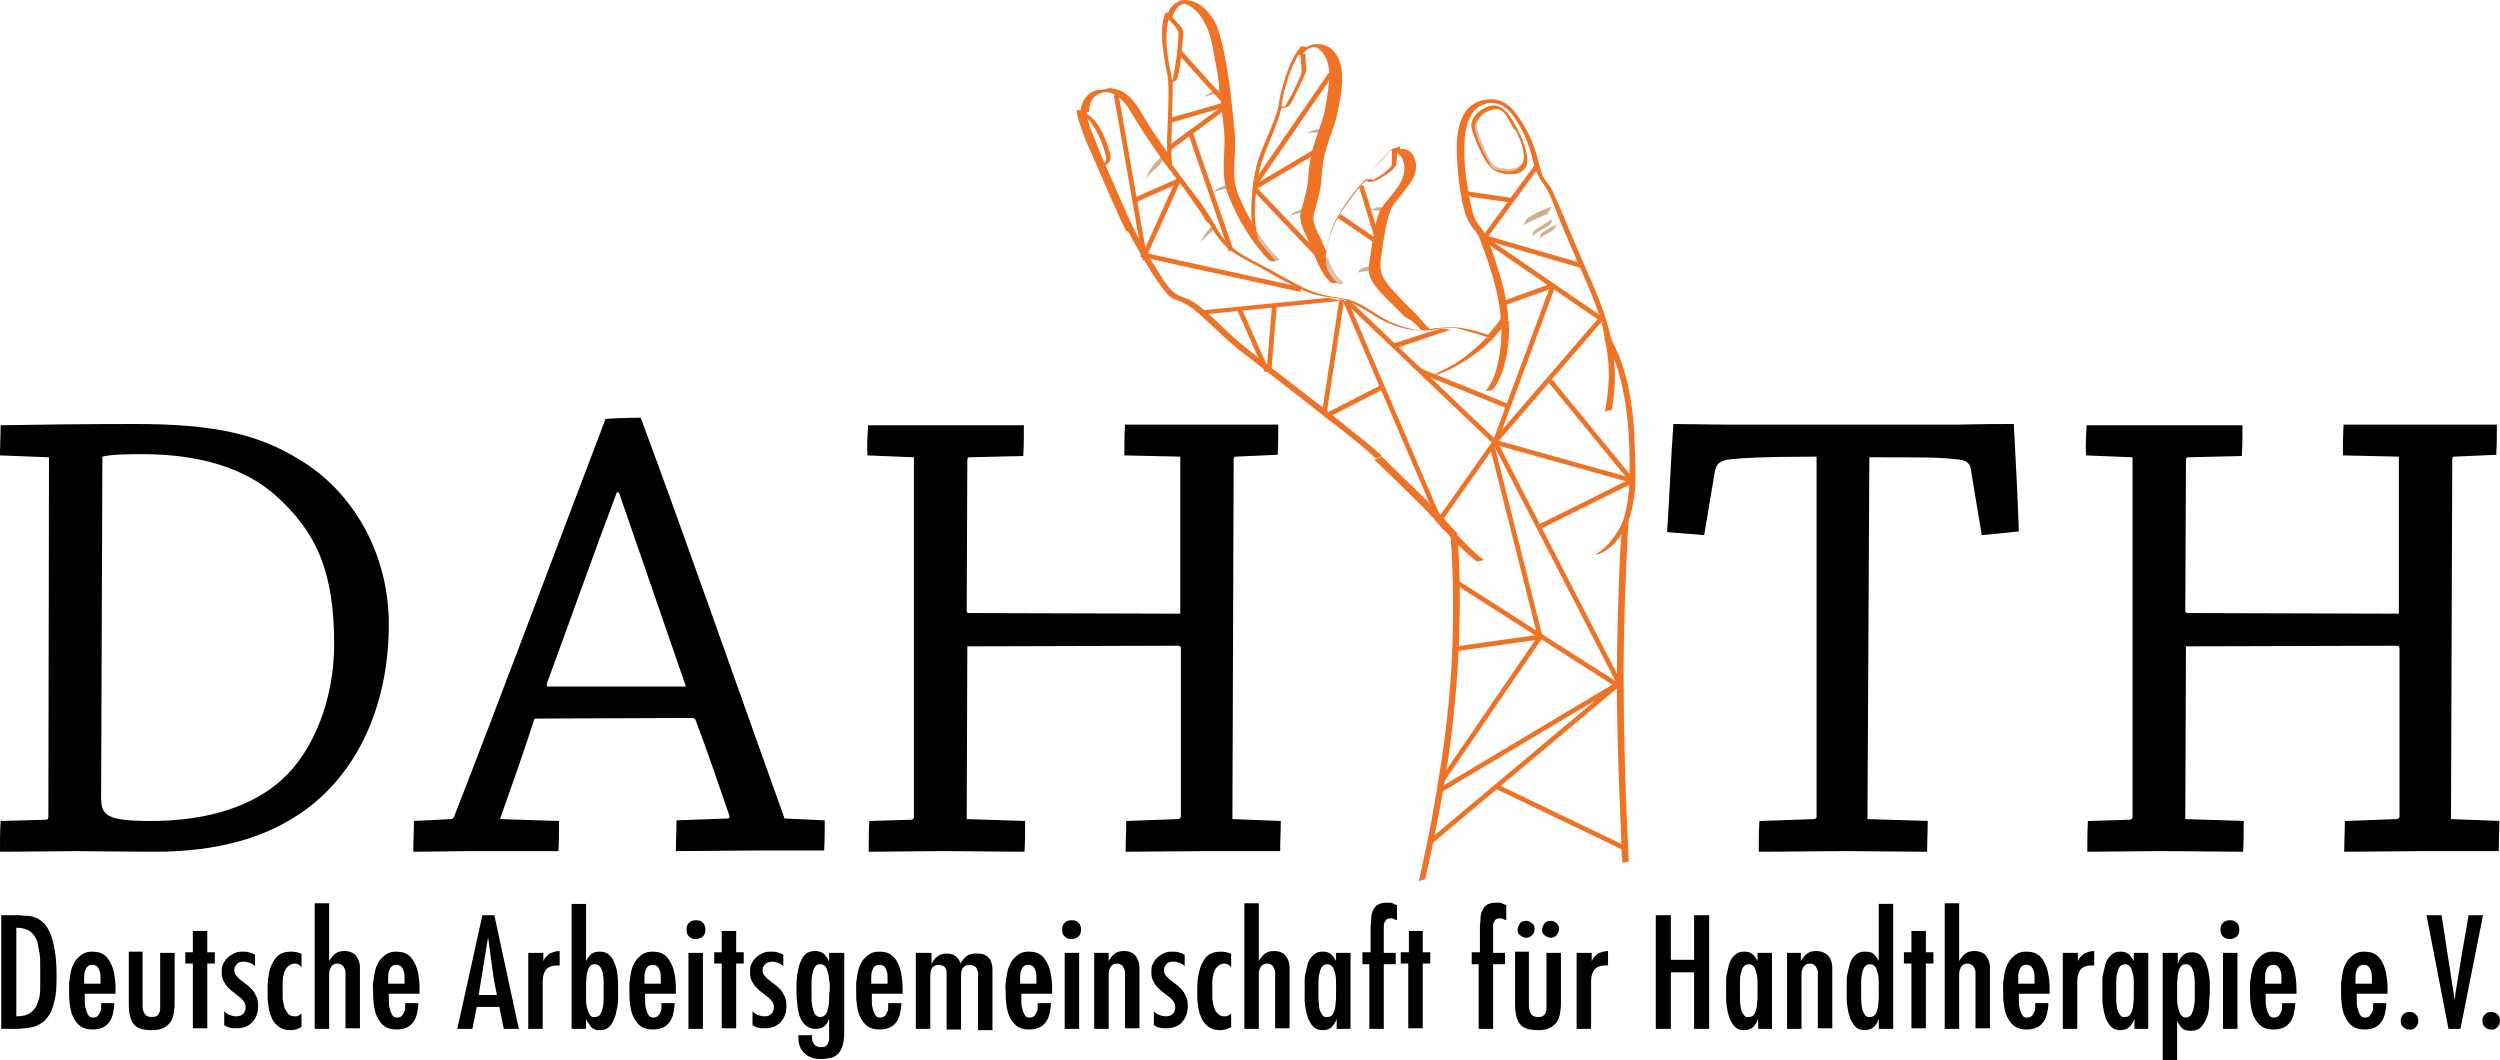 <?xml version="1.0" encoding="UTF-8"?>
<svg id="Ebene_1" data-name="Ebene 1" xmlns="http://www.w3.org/2000/svg" viewBox="0 0 398 168.8">
  <defs>
    <style>
      .cls-1, .cls-2, .cls-3 {
        fill: none;
      }

      .cls-2 {
        stroke-linecap: round;
        stroke-linejoin: round;
        stroke-width: .57px;
      }

      .cls-2, .cls-3 {
        stroke: #ee7326;
      }

      .cls-4 {
        fill: #d2c2af;
      }

      .cls-5 {
        fill: #ee7326;
      }

      .cls-3 {
        stroke-miterlimit: 10;
        stroke-width: .76px;
      }

      .cls-6 {
        fill: #cfb08e;
      }
    </style>
  </defs>
  <path d="M138.4,130.7c-.1,1.6-.1,3.3-.1,4.9,3.4,0,7.8-.1,11.7-.1,4.4,0,9.3.1,13.1.1.1-1.6.1-3.4.1-4.9l-9.3-.3.1-27.5,33.5-.1c.3,0,.5.1.5.4v26.8c0,.2-.2.4-.5.4l-8.2.3c0,1.6-.1,3.3-.1,4.9,3.8,0,8.5-.1,12.6-.1h12c0-1.6.1-3.3.1-4.8l-7.7-.3.2-57.3c0-.2.1-.4.3-.4l6.7-.3c.1-1.6.1-3.3.1-4.8h-24.4c-.1,1.6-.1,3.3-.1,4.9l8.9.2v25l-33.5-.1c-.4,0-.5-.1-.5-.3l.1-24.1c0-.2.1-.4.3-.4l8.6-.2c.1-1.7.1-3.3.1-4.9h-24.8c-.1,1.6-.2,3.2-.1,4.8l7.4.3v57.3c0,.2-.2.4-.4.4l-6.7.2ZM98.5,78.3c3.3,9.6,7.4,21.4,10.7,31h-21.9c-.3,0-.3-.2-.2-.6,3.4-9.2,7.5-20.8,11.1-30.3h.3v-.1ZM65.9,130.7c0,1.6-.1,3.2-.1,4.9,2.8,0,6.2-.1,9.2-.1h13.9c.1-1.6.1-3.3.1-4.8l-9.4-.3c1.7-4.8,3.9-11,5.5-16l25-.1c.4,0,.6.1.7.5,1.7,4.5,3.7,10.3,5.3,15,.1.3,0,.5-.2.5l-8.2.3c0,1.6-.1,3.2-.1,4.9,4.2,0,9-.1,13.8-.1h9.8c.1-1.6.1-3.3.1-4.8l-6.4-.3c-6.8-18.9-15.9-45-22.9-63.8-2.2,0-4.5.1-5.6.2-7.1,18.6-16.8,44.6-24.1,63.3-.1.3-.3.4-.5.4l-5.9.3ZM16.3,72.7c1-.3,3.4-.4,6.3-.4,9.6,0,16.5,2.4,21.2,6.5,6.6,5.9,9.4,12.2,9.4,23.8,0,8.7-3.3,17-8.3,21.5-4.5,4.1-11.5,6.6-20.9,6.6-7.1,0-7.9-.9-7.9-3.8l.2-54.2ZM0,135.6c4,0,8.6-.1,12.2-.1,2.5,0,8.3.1,12.4.1,10.2,0,18.1-2.3,24.2-6.8,8.6-6.4,13.1-17.2,13.1-29.4,0-11.5-5.9-21.4-14.5-26.4-6.3-3.8-13.1-5.5-25.8-5.5-8,0-15.9.1-21.5.2C.1,69.2,0,70.9,0,72.5l7.8.3-.1,57.2c0,.3-.1.5-.4.5l-7.2.2c-.1,1.6-.1,3.3-.1,4.9"/>
  <path d="M332.4,130.7c-.1,1.6-.1,3.3-.1,4.9,3.4,0,7.8-.1,11.7-.1,4.4,0,9.3.1,13.1.1.1-1.6.1-3.4.1-4.9l-9.3-.3.1-27.5,33.5-.1c.3,0,.5.1.5.4v26.8c0,.2-.2.4-.5.4l-8.2.3c0,1.6-.1,3.3-.1,4.9,3.8,0,8.5-.1,12.6-.1h12c0-1.6.1-3.3.1-4.8l-7.7-.3.2-57.3c0-.2.1-.4.3-.4l6.7-.3c.1-1.6.1-3.3.1-4.8h-24.4c-.1,1.6-.1,3.3-.1,4.9l8.9.2v25l-33.5-.1c-.4,0-.5-.1-.5-.3l.1-24.1c0-.2.1-.4.3-.4l8.6-.2c.1-1.7.1-3.3.1-4.9h-24.8c-.1,1.6-.2,3.2-.1,4.8l7.4.3v57.3c0,.2-.2.4-.4.4l-6.7.2ZM280.1,130.7c-.1,1.6-.1,3.2-.1,4.9,4.4,0,9.2-.1,13.6-.1s9.4.1,13.2.1c0-1.6.1-3.4.1-4.9l-9.6-.3.3-57.6c9,0,10.9,0,13.7.3,1.9.1,2.4.7,2.5,1.9l1.7,10.2c2-.2,4.1-.4,5.9-.6-.2-5.7-.5-11.5-.8-17.1-2.3,0-4.8,0-9.1.1h-35.5c-4.2,0-7.6-.1-9.6-.1-.4,5.6-.6,11.5-1,17.2,1.9.2,4,.3,5.9.5l1.7-10.1c.2-1.1.6-1.8,2.6-2,2.4-.2,4.6-.4,13.6-.4v57.3c0,.2-.1.4-.4.4l-8.7.3Z"/>
  <path d="M397.6,163.5c.3-.3.4-.6.4-1s-.1-.7-.4-1-.6-.4-1-.4-.7.1-1,.4c-.3.3-.4.6-.4,1s.1.8.4,1c.3.3.6.4,1,.4.4.1.7-.1,1-.4M386.3,145.7l3.5,18.1h1.9l3.6-18.1h-2.3l-1.1,6.4-1,6.1-.1,1.1h0l-2.1-13.6h-2.4ZM384.6,163.5c.3-.3.4-.6.4-1s-.1-.7-.4-1-.6-.4-1-.4-.7.1-1,.4c-.3.3-.4.6-.4,1s.1.8.4,1c.3.3.6.4,1,.4.4.1.7-.1,1-.4M380.1,158.2v-.4c0-.6,0-1.3-.1-2s-.2-1.4-.5-2.1-.6-1.2-1.1-1.6c-.5-.4-1.1-.6-2-.6-.6,0-1,.1-1.4.3s-.7.5-1,.8-.5.7-.7,1.1c-.2.4-.3.9-.4,1.4s-.1.9-.2,1.4v1.3c0,.6,0,1.3.1,2s.2,1.4.5,2,.6,1.1,1.1,1.5,1.2.6,2,.6c.6,0,1.2-.1,1.6-.3.5-.2.8-.5,1.1-.9.3-.4.5-.9.6-1.4s.2-1,.2-1.6h-2.1v.8c0,.3-.1.5-.2.7s-.3.4-.4.6c-.2.1-.4.2-.7.2-.4,0-.7-.2-.8-.5-.2-.3-.3-.7-.4-1.1-.1-.4-.1-.8-.1-1.2v-1h4.9ZM375,156.6v-.9c0-.3,0-.7.1-1s.2-.6.4-.8c.2-.2.5-.3.8-.3s.6.1.8.3c.2.2.3.5.4.8s.1.7.1,1v.9h-2.6ZM365.6,158.2v-.4c0-.6,0-1.3-.1-2s-.2-1.4-.5-2.1-.6-1.2-1.1-1.6c-.5-.4-1.1-.6-2-.6-.6,0-1,.1-1.4.3s-.7.5-1,.8-.5.7-.7,1.1c-.2.4-.3.9-.4,1.4s-.1.9-.2,1.4v1.3c0,.6,0,1.3.1,2s.2,1.4.5,2,.6,1.1,1.1,1.5,1.2.6,2,.6c.6,0,1.2-.1,1.6-.3.5-.2.8-.5,1.1-.9.3-.4.5-.9.6-1.4s.2-1,.2-1.6h-2.1v.8c0,.3-.1.5-.2.7s-.2.4-.4.6c-.2.1-.4.2-.7.2-.4,0-.7-.2-.8-.5-.2-.3-.3-.7-.4-1.1-.1-.4-.1-.8-.1-1.2v-1h4.9ZM360.6,156.6v-.9c0-.4,0-.7.1-1s.2-.6.4-.8c.2-.2.5-.3.8-.3s.6.1.8.3c.2.2.3.5.4.8s.1.7.1,1v.9h-2.6ZM356.1,149.1c.3-.3.4-.7.4-1.1s-.1-.8-.4-1.1-.6-.4-1.1-.4c-.4,0-.8.1-1.1.4-.3.3-.4.6-.4,1.1s.1.8.4,1.1.7.4,1.1.4c.5,0,.8-.2,1.1-.4M356.2,151.7h-2.3v12.1h2.3v-12.1ZM346.6,151.7h-2.3v17.1h2.3v-6.3h0c.2.5.5.9.8,1.2s.8.4,1.4.4c.7,0,1.3-.2,1.7-.7s.7-1,.9-1.6c.2-.6.3-1.3.3-2s.1-1.3.1-1.8v-1.2c0-.5,0-.9-.1-1.4s-.1-.9-.3-1.4c-.1-.5-.3-.9-.5-1.2-.2-.4-.5-.7-.8-.9s-.7-.3-1.2-.3c-.6,0-1.1.2-1.4.5s-.6.7-.8,1.3h0v-1.7h-.1ZM347.1,161.4c-.2-.4-.3-.8-.4-1.2-.1-.5-.1-.9-.1-1.4v-2.2c0-.5.1-1,.1-1.4.1-.5.2-.9.4-1.2.2-.4.5-.5.9-.5s.7.2.9.5c.2.4.4.8.4,1.2.1.5.1.9.1,1.4v2.6c0,.5-.1.9-.2,1.4-.1.4-.2.7-.4,1-.2.2-.5.4-.8.4-.4,0-.7-.2-.9-.6M339.7,163.8h2.3v-12.1h-2.3v1.3h0c-.2-.4-.5-.8-.8-1.1-.4-.3-.8-.4-1.3-.4s-.9.1-1.2.3c-.3.2-.6.5-.8.8-.2.3-.4.7-.5,1.2-.1.4-.2.9-.3,1.3-.1.4-.1.9-.1,1.3v2.4c0,.4,0,.9.1,1.4s.1.9.3,1.4c.1.5.3.9.5,1.2.2.4.5.7.8.9s.7.3,1.2.3c.6,0,1.1-.2,1.4-.5s.6-.7.8-1.3h0v1.6h-.1ZM337.4,161.4c-.2-.3-.4-.8-.4-1.2-.1-.5-.1-.9-.1-1.4v-2.2c0-.5,0-.9.1-1.4s.2-.9.4-1.2c.2-.3.5-.5.9-.5s.7.2.9.5c.2.4.3.8.4,1.2.1.5.1.9.1,1.4v2.2c0,.5-.1.9-.1,1.4-.1.5-.2.9-.4,1.2-.2.4-.5.5-.9.5-.4.1-.7-.1-.9-.5M330.7,151.7h-2.3v12.1h2.3v-7.6c0-.8.2-1.4.5-1.8.3-.4.9-.7,1.8-.7h.4v-2.3c-.6,0-1.1.2-1.6.4-.4.3-.8.7-1,1.2h0v-1.3h-.1ZM326.3,158.2v-.4c0-.6,0-1.3-.1-2s-.2-1.4-.5-2.1-.6-1.2-1.1-1.6c-.5-.4-1.1-.6-2-.6-.6,0-1,.1-1.4.3s-.7.5-1,.8-.5.7-.7,1.1c-.2.4-.3.9-.4,1.4s-.1.9-.2,1.4v1.3c0,.6,0,1.3.1,2s.2,1.4.5,2,.6,1.1,1.1,1.5,1.2.6,2,.6c.6,0,1.2-.1,1.6-.3.5-.2.8-.5,1.1-.9.3-.4.5-.9.6-1.4s.2-1,.2-1.6h-2.1v.8c0,.3-.1.5-.2.7s-.2.4-.4.6c-.2.1-.4.2-.7.2-.4,0-.7-.2-.8-.5-.2-.3-.3-.7-.4-1.1-.1-.4-.1-.8-.1-1.2v-1h4.9ZM321.3,156.6v-.9c0-.4,0-.7.1-1s.2-.6.4-.8c.2-.2.5-.3.8-.3s.6.1.8.3c.2.2.3.5.4.8s.1.7.1,1v.9h-2.6ZM309.6,143.9v19.9h2.3v-8.5c0-.3,0-.6.1-.9.1-.3.2-.5.4-.7.2-.2.5-.3.8-.3s.5.1.7.2c.2.1.3.3.4.5s.2.4.2.6v9h2.3v-9.7c0-.5-.1-.9-.3-1.3-.2-.4-.4-.7-.7-.9-.3-.2-.8-.4-1.4-.4s-1.1.1-1.5.4c-.4.3-.7.7-1,1.2h0v-9.2h-2.3v.1ZM304.3,148.2v3.4h-1.2v1.8h1.2v10.3h2.3v-10.3h1.2v-1.8h-1.2v-3.4h-2.3ZM296.8,161.4c-.2-.3-.4-.8-.4-1.2-.1-.5-.1-.9-.1-1.4v-2.2c0-.5,0-.9.1-1.4s.2-.9.4-1.2c.2-.3.5-.5.9-.5s.7.2.9.5c.2.4.3.8.4,1.2.1.5.1.9.1,1.4v2.2c0,.5-.1.9-.1,1.4-.1.5-.2.9-.4,1.2-.2.4-.5.5-.9.5-.4.1-.7-.1-.9-.5M299.1,163.8h2.3v-19.9h-2.3v9.1h0c-.2-.5-.5-.8-.8-1.1s-.8-.4-1.4-.4c-.5,0-.9.1-1.2.3-.3.2-.6.5-.8.8-.2.3-.4.7-.5,1.2s-.2.9-.3,1.3c-.1.4-.1.9-.1,1.3v2.4c0,.4,0,.9.1,1.4s.1.9.3,1.4c.1.5.3.9.5,1.2.2.4.5.7.8.9s.7.3,1.2.3c.6,0,1.1-.2,1.4-.5s.6-.7.8-1.3h0v1.6ZM286.8,151.7h-2.3v12.1h2.3v-8.5c0-.3,0-.6.1-.9.1-.3.2-.5.4-.7.2-.2.5-.3.8-.3s.5.1.7.2c.2.1.3.3.4.5s.2.4.2.6v9h2.3v-9.7c0-.5-.1-.9-.3-1.3s-.4-.7-.8-.9c-.3-.2-.8-.4-1.4-.4s-1.1.1-1.5.4-.7.7-1,1.2h0v-1.3h.1ZM279.8,163.8h2.3v-12.1h-2.3v1.3h0c-.2-.4-.5-.8-.8-1.1-.4-.3-.8-.4-1.3-.4s-.9.1-1.2.3c-.3.2-.6.5-.8.8-.2.3-.4.7-.5,1.2s-.2.9-.3,1.3c-.1.4-.1.9-.1,1.3v2.4c0,.4,0,.9.1,1.4s.1.9.3,1.4c.1.5.3.9.5,1.2.2.4.5.7.8.9s.7.3,1.2.3c.6,0,1.1-.2,1.4-.5s.6-.7.8-1.3h0v1.6h-.1ZM277.5,161.4c-.2-.3-.4-.8-.4-1.2-.1-.5-.1-.9-.1-1.4v-2.2c0-.5,0-.9.1-1.4s.2-.9.4-1.2c.2-.3.5-.5.9-.5s.7.2.9.5c.2.4.3.8.4,1.2.1.5.1.9.1,1.4v2.2c0,.5-.1.9-.1,1.4-.1.5-.2.9-.4,1.2-.2.4-.5.5-.9.5-.4.1-.7-.1-.9-.5M263.6,145.7v18.1h2.4v-9h3.7v9h2.4v-18.1h-2.4v7.1h-3.7v-7.1h-2.4ZM253.3,151.7h-2.3v12.1h2.3v-7.6c0-.8.2-1.4.5-1.8.3-.4.9-.7,1.8-.7h.4v-2.3c-.6,0-1.1.2-1.6.4-.4.3-.8.7-1,1.2h0v-1.3h-.1ZM247.8,148.9c.2-.3.4-.6.4-1s-.1-.7-.4-.9c-.3-.3-.6-.4-.9-.4-.4,0-.8.1-1,.4s-.4.6-.4,1,.1.7.4.9c.3.2.6.4,1,.4.3,0,.7-.2.9-.4M243.9,148.9c.3-.3.4-.6.4-1s-.1-.7-.4-.9c-.3-.3-.6-.4-.9-.4-.4,0-.8.1-1,.4s-.4.6-.4,1,.1.7.4.9c.3.2.6.4,1,.4s.6-.2.9-.4M241.2,151.7v7.7c0,.7,0,1.3.1,1.9.1.6.3,1.1.5,1.5.3.4.6.7,1.1.9s1.2.3,2,.3c.7,0,1.3-.1,1.7-.3.5-.2.8-.5,1.1-.8.3-.4.5-.8.6-1.3s.2-1.1.2-1.7v-8.2h-2.3v8.6c0,.3,0,.6-.1.8-.1.3-.2.5-.4.6-.2.2-.5.2-.9.2s-.7-.1-.9-.3-.3-.4-.4-.7c-.1-.3-.1-.6-.1-.9v-8.5h-2.2v.2ZM234.3,151.7v1.8h1.1v10.3h2.3v-10.3h1.9v-1.8h-1.9v-4.2c0-.2,0-.4.1-.6.1-.2.2-.4.3-.5s.4-.2.7-.2c.2,0,.3,0,.5.1.1.1.3.1.5.2v-2.4c-.3-.1-.5-.2-.7-.3s-.5-.1-.8-.1c-.6,0-1.2.1-1.5.3-.4.2-.6.5-.8.9s-.3.8-.3,1.3-.1,1-.1,1.5v3.9h-1.3v.1ZM224.3,148.2v3.4h-1.3v1.8h1.2v10.3h2.3v-10.3h1.2v-1.8h-1.2v-3.4h-2.2ZM216.9,151.7v1.8h1.1v10.3h2.3v-10.3h1.9v-1.8h-1.9v-4.2c0-.2,0-.4.1-.6.1-.2.2-.4.3-.5s.4-.2.7-.2c.2,0,.3,0,.5.1.1.1.3.1.5.2v-2.4c-.3-.1-.5-.2-.7-.3s-.5-.1-.8-.1c-.6,0-1.2.1-1.5.3-.4.2-.6.5-.8.9s-.3.8-.3,1.3-.1,1-.1,1.5v3.9h-1.3v.1ZM212.7,163.8h2.3v-12.1h-2.3v1.3h0c-.2-.4-.5-.8-.8-1.1-.4-.3-.8-.4-1.3-.4s-.9.1-1.2.3-.6.5-.8.8-.4.7-.5,1.2-.2.9-.3,1.3c-.1.4-.1.9-.1,1.3v2.4c0,.4,0,.9.1,1.4s.1.9.3,1.4c.1.5.3.9.5,1.2.2.4.5.7.8.9s.7.3,1.2.3c.6,0,1.1-.2,1.4-.5.3-.3.6-.7.8-1.3h0v1.6h-.1ZM210.4,161.4c-.2-.3-.4-.8-.4-1.2s-.1-.9-.1-1.4v-2.2c0-.5,0-.9.1-1.4s.2-.9.4-1.2.5-.5.9-.5.7.2.9.5c.2.4.3.8.4,1.2.1.5.1.9.1,1.4v2.2c0,.5-.1.9-.1,1.4-.1.5-.2.9-.4,1.2-.2.4-.5.5-.9.5-.4.1-.7-.1-.9-.5M198.1,143.9v19.9h2.3v-8.5c0-.3,0-.6.1-.9.1-.3.2-.5.4-.7s.5-.3.8-.3.5.1.7.2c.2.1.3.3.4.5.1.2.2.4.2.6v9h2.3v-9.7c0-.5-.1-.9-.3-1.3s-.4-.7-.7-.9-.8-.4-1.4-.4-1.1.1-1.5.4c-.4.3-.7.7-1,1.2h0v-9.2h-2.3v.1ZM196.1,151.9c-.6-.3-1.2-.4-1.8-.4-.8,0-1.5.2-2,.6-.5.4-.8,1-1.1,1.6-.2.6-.4,1.3-.5,2.1-.1.7-.1,1.4-.1,2.1,0,.6,0,1.3.1,2s.2,1.4.5,2c.2.6.6,1.1,1.1,1.5s1.1.6,1.9.6c.7,0,1.3-.2,1.8-.5v-2.1c-.2.1-.4.2-.5.3-.2.1-.4.1-.6.1-.5,0-.9-.2-1.1-.5-.3-.3-.5-.7-.6-1.2s-.2-.9-.2-1.4v-2.4c0-.5.1-.9.2-1.3.1-.4.3-.8.6-1.1s.7-.5,1.1-.5c.5,0,.8.2,1.1.6h0v-2.1h.1ZM188.6,152c-.3-.2-.6-.3-1-.4-.3-.1-.7-.1-1.1-.1-.5,0-.9.1-1.3.3s-.7.4-1,.7-.5.6-.7,1-.2.9-.2,1.3c0,.6.1,1,.3,1.4s.4.7.7,1,.6.6.9.8c.3.2.6.5.9.7.3.2.5.5.7.7.2.3.3.6.3.9,0,.5-.1.8-.4,1.1-.3.3-.6.4-1.1.4-.4,0-.7-.1-1-.2-.3-.1-.6-.3-.9-.6v2.2c.3.2.7.4.9.4.3.1.6.1,1,.1,1.1,0,2-.3,2.6-1s.9-1.5.9-2.6c0-.6-.1-1.1-.3-1.5s-.4-.8-.7-1.1-.6-.6-.9-.8c-.3-.2-.6-.5-.9-.7-.3-.2-.5-.5-.7-.7s-.3-.5-.3-.9.2-.7.5-1,.7-.3,1.1-.3c.3,0,.6.1.9.2.3.1.6.3.8.5v-1.8ZM176.5,151.7h-2.3v12.1h2.3v-8.5c0-.3,0-.6.1-.9.1-.3.2-.5.4-.7s.5-.3.8-.3.5.1.7.2c.2.1.3.3.4.5.1.2.2.4.2.6v9h2.3v-9.7c0-.5-.1-.9-.3-1.3-.2-.4-.4-.7-.7-.9s-.8-.4-1.4-.4-1.1.1-1.5.4c-.4.3-.7.7-1,1.2h0v-1.3ZM171.7,149.1c.3-.3.4-.7.4-1.1s-.1-.8-.4-1.1c-.3-.3-.6-.4-1.1-.4-.4,0-.8.1-1.1.4-.3.3-.4.6-.4,1.1s.1.8.4,1.1c.3.3.7.4,1.1.4.5,0,.8-.2,1.1-.4M171.8,151.7h-2.3v12.1h2.3v-12.1ZM167.5,158.2v-.4c0-.6,0-1.3-.1-2s-.2-1.4-.5-2.1c-.3-.6-.6-1.2-1.1-1.6-.5-.4-1.1-.6-2-.6-.6,0-1,.1-1.4.3s-.7.5-1,.8-.5.7-.7,1.1c-.2.4-.3.9-.4,1.4-.1.5-.1.9-.2,1.4s0,.9,0,1.3c0,.6,0,1.3.1,2s.2,1.4.5,2,.6,1.1,1.1,1.5,1.2.6,2,.6c.6,0,1.2-.1,1.6-.3.5-.2.8-.5,1.1-.9s.5-.9.6-1.4.2-1,.2-1.6h-2.1v.8c0,.3-.1.5-.2.7s-.2.4-.4.6c-.2.1-.4.2-.7.2-.4,0-.7-.2-.8-.5-.2-.3-.3-.7-.4-1.1-.1-.4-.1-.8-.1-1.2v-1h4.9ZM162.4,156.6v-.9c0-.3,0-.7.1-1s.2-.6.4-.8.5-.3.8-.3.6.1.8.3.3.5.4.8c.1.3.1.7.1,1v.9h-2.6ZM148.1,151.7h-2.3v12.1h2.3v-8.5c0-.3.1-.6.1-.8.1-.3.2-.5.4-.6.2-.2.5-.3.8-.3s.6.1.8.2c.2.1.3.3.4.5.1.2.1.4.1.7v8.9h2.3v-8.6c0-.3,0-.6.1-.8.1-.3.2-.5.4-.6.2-.2.5-.3.9-.3.3,0,.5.1.7.2.2.1.3.2.4.4.1.2.1.4.2.6s0,.4,0,.7v8.5h2.3v-9.4c0-.4,0-.8-.1-1.1-.1-.4-.2-.7-.4-.9-.2-.3-.5-.5-.8-.6-.3-.2-.8-.2-1.3-.2-.6,0-1.1.1-1.5.4-.4.3-.7.7-1,1.2h0c-.1-.5-.4-.9-.8-1.2-.4-.3-.9-.4-1.4-.4-.6,0-1.1.2-1.5.5s-.7.7-.9,1.2h0v-1.8h-.2ZM143.7,158.2v-.4c0-.6,0-1.3-.1-2s-.2-1.4-.5-2.1-.6-1.2-1.1-1.6c-.5-.4-1.1-.6-2-.6-.6,0-1,.1-1.4.3s-.7.5-1,.8-.5.7-.7,1.1c-.2.4-.3.9-.4,1.4-.1.5-.1.9-.2,1.4v1.3c0,.6,0,1.3.1,2s.2,1.4.5,2,.6,1.1,1.1,1.5,1.2.6,2,.6c.6,0,1.2-.1,1.6-.3.5-.2.8-.5,1.1-.9s.5-.9.6-1.4.2-1,.2-1.6h-2.1v.8c0,.3-.1.5-.2.7s-.2.4-.4.6c-.2.1-.4.2-.7.2-.4,0-.7-.2-.8-.5-.2-.3-.3-.7-.4-1.1-.1-.4-.1-.8-.1-1.2v-1h4.9ZM138.7,156.6v-.9c0-.3,0-.7.1-1s.2-.6.4-.8.5-.3.8-.3.6.1.8.3.3.5.4.8c.1.3.1.7.1,1v.9h-2.6ZM134.3,151.7h-2.3v1.4h0c-.2-.5-.5-.9-.8-1.2s-.8-.5-1.4-.5c-.5,0-.9.1-1.3.3-.3.2-.6.5-.8.9-.2.4-.4.8-.5,1.2-.1.5-.2.9-.3,1.4,0,.5-.1.9-.1,1.4v1.1c0,.5,0,1.1.1,1.8,0,.7.2,1.4.3,2,.2.6.5,1.2.9,1.6.4.4,1,.7,1.7.7.6,0,1-.1,1.4-.4.4-.3.6-.7.8-1.2h0v2.9c0,.3,0,.6-.1.8-.1.3-.2.5-.4.6-.2.2-.5.2-.9.2-.3,0-.5-.1-.7-.2-.2-.1-.3-.3-.4-.4-.1-.2-.2-.4-.2-.6s-.1-.4,0-.7h-2.2v.3c0,1.1.3,2,1,2.6.6.6,1.5.9,2.6.9.6,0,1.1-.1,1.6-.2.5-.1.9-.4,1.2-.7.3-.4.6-.9.7-1.5.2-.7.2-1.5.2-2.6v-11.9h-.1ZM132,158.8c0,.5,0,.9-.1,1.4s-.2.9-.4,1.2-.5.5-.9.5-.7-.2-.9-.5c-.2-.4-.3-.8-.4-1.3-.1-.5-.1-1-.1-1.4v-2.1c0-.5,0-.9.1-1.4s.2-.9.4-1.2c.2-.4.5-.5.9-.5s.7.2.9.5c.2.4.3.8.4,1.2.1.5.1,1,.2,1.4v1.1c-.1.3-.1.7-.1,1.1M124.7,152c-.3-.2-.6-.3-1-.4-.3-.1-.7-.1-1.1-.1-.5,0-.9.1-1.3.3s-.7.4-1,.7-.5.6-.7,1-.2.9-.2,1.3c0,.6.1,1,.3,1.4.2.4.4.7.7,1,.3.3.6.6.9.8s.6.5.9.7.5.5.7.7c.2.3.3.6.3.9,0,.5-.1.8-.4,1.1s-.6.4-1.1.4c-.4,0-.7-.1-1-.2-.3-.1-.6-.3-.9-.6v2.2c.3.2.7.4.9.4.3.1.6.1,1,.1,1.1,0,2-.3,2.6-1s.9-1.5.9-2.6c0-.6-.1-1.1-.3-1.5-.2-.4-.4-.8-.7-1.1-.3-.3-.6-.6-.9-.8s-.6-.5-.9-.7-.5-.5-.7-.7-.3-.5-.3-.9.2-.7.5-1c.3-.2.7-.3,1.1-.3.3,0,.6.1.9.2.3.1.6.3.8.5,0,0,0-1.8,0-1.8ZM114.9,148.2v3.4h-1.2v1.8h1.2v10.3h2.3v-10.3h1.2v-1.8h-1.2v-3.4h-2.3ZM111.9,149.1c.3-.3.4-.7.4-1.1s-.1-.8-.4-1.1-.6-.4-1.1-.4c-.4,0-.8.1-1.1.4-.3.3-.4.6-.4,1.1s.1.8.4,1.1.7.4,1.1.4.8-.2,1.1-.4M111.9,151.7h-2.3v12.1h2.3v-12.1ZM107.6,158.2v-.4c0-.6,0-1.3-.1-2s-.2-1.4-.5-2.1c-.3-.6-.6-1.2-1.1-1.6-.5-.4-1.1-.6-2-.6-.6,0-1,.1-1.4.3s-.7.5-1,.8-.5.7-.7,1.1c-.2.4-.3.9-.4,1.4s-.1.9-.2,1.4v1.3c0,.6,0,1.3.1,2s.2,1.4.5,2,.6,1.1,1.1,1.5,1.2.6,2,.6c.6,0,1.2-.1,1.6-.3.5-.2.8-.5,1.1-.9s.5-.9.6-1.4.2-1,.2-1.6h-2.1v.8c0,.3-.1.5-.2.7s-.2.4-.4.6c-.2.1-.4.2-.7.2-.4,0-.7-.2-.8-.5-.2-.3-.3-.7-.4-1.1-.1-.4-.1-.8-.1-1.2v-1h4.9ZM102.6,156.6v-.9c0-.3,0-.7.1-1s.2-.6.4-.8c.2-.2.5-.3.8-.3s.6.1.8.3c.2.2.3.5.4.8s.1.7.1,1v.9h-2.6ZM93.8,161.4c-.2-.4-.3-.8-.4-1.2-.1-.5-.1-.9-.1-1.4v-2.2c0-.5.1-.9.1-1.4.1-.5.2-.9.4-1.2.2-.4.5-.5.9-.5s.7.2.9.5c.2.3.4.8.4,1.2.1.5.1.9.1,1.4v2.2c0,.5,0,.9-.1,1.4s-.2.9-.4,1.2c-.2.4-.5.5-.9.5-.4.1-.7-.1-.9-.5M91,163.8h2.3v-1.6h0c.1.3.2.5.4.7.1.2.3.4.4.6.2.2.4.3.6.4.2.1.5.1.8.1.5,0,.9-.1,1.2-.3.3-.2.6-.5.8-.9.2-.4.4-.8.5-1.2.1-.5.2-.9.3-1.4.1-.5.1-.9.1-1.4v-2.4c0-.4-.1-.9-.1-1.3-.1-.4-.1-.9-.3-1.3-.1-.4-.3-.8-.5-1.2-.2-.3-.5-.6-.8-.8s-.7-.3-1.2-.3c-.6,0-1,.1-1.4.4-.3.3-.6.7-.8,1.1h0v-9.1h-2.3v19.9ZM86.4,151.7h-2.3v12.1h2.3v-7.6c0-.8.2-1.4.5-1.8.3-.4.9-.7,1.8-.7h.4v-2.3c-.6,0-1.1.2-1.6.4-.4.3-.8.7-1,1.2h0v-1.3h-.1ZM79.1,158.4h-2.9l1.5-9.2h0l.9,6.6.5,2.6ZM76.8,145.7l-4,18.1h2.4l.7-3.5h3.6l.7,3.5h2.4l-3.9-18.1h-1.9ZM66.8,158.2v-.4c0-.6,0-1.3-.1-2s-.2-1.4-.5-2.1c-.3-.6-.6-1.2-1.1-1.6-.5-.4-1.1-.6-2-.6-.6,0-1,.1-1.4.3s-.7.5-1,.8-.5.7-.7,1.1c-.2.4-.3.9-.4,1.4-.1.5-.1.9-.2,1.4s0,.9,0,1.3c0,.6,0,1.3.1,2s.2,1.4.5,2,.6,1.1,1.1,1.5,1.2.6,2,.6c.6,0,1.2-.1,1.6-.3.5-.2.8-.5,1.1-.9.3-.4.5-.9.6-1.4s.2-1,.2-1.6h-2.1v.8c0,.3-.1.5-.2.7s-.2.4-.4.6c-.2.1-.4.2-.7.2-.4,0-.7-.2-.8-.5-.2-.3-.3-.7-.4-1.1s-.1-.8-.1-1.2v-1h4.9ZM61.8,156.6v-.9c0-.3,0-.7.1-1s.2-.6.4-.8.5-.3.8-.3.6.1.8.3.3.5.4.8.1.7.1,1v.9h-2.6ZM50.1,143.9v19.9h2.3v-8.5c0-.3,0-.6.1-.9.1-.3.2-.5.4-.7s.5-.3.8-.3.5.1.7.2c.2.1.3.3.4.5.1.2.2.4.2.6v9h2.3v-9.7c0-.5-.1-.9-.3-1.3s-.4-.7-.7-.9-.8-.4-1.4-.4-1.1.1-1.5.4-.7.7-1,1.2h0v-9.2h-2.3v.1ZM48.1,151.9c-.6-.3-1.2-.4-1.8-.4-.8,0-1.5.2-2,.6-.5.4-.8,1-1.1,1.6s-.4,1.3-.5,2.1c-.1.7-.1,1.4-.1,2.1,0,.6,0,1.3.1,2s.2,1.4.5,2c.2.6.6,1.1,1.1,1.5s1.1.6,1.9.6c.7,0,1.3-.2,1.8-.5v-2.1c-.2.1-.3.2-.5.3s-.4.1-.6.1c-.5,0-.9-.2-1.1-.5s-.5-.7-.6-1.2-.2-.9-.2-1.4v-2.4c0-.5.1-.9.2-1.3s.3-.8.6-1.1.7-.5,1.1-.5c.5,0,.8.2,1.1.6h0v-2.1h.1ZM40.6,152c-.3-.2-.6-.3-1-.4-.3-.1-.7-.1-1.1-.1-.5,0-.9.1-1.3.3-.4.2-.7.4-1,.7s-.5.6-.7,1-.2.9-.2,1.3c0,.6.1,1,.3,1.4s.4.7.7,1,.6.6.9.8c.3.2.6.5.9.7.3.2.5.5.7.7.2.3.3.6.3.9,0,.5-.1.8-.4,1.1-.3.3-.6.4-1.1.4-.4,0-.7-.1-1-.2-.3-.1-.6-.3-.9-.6v2.2c.3.2.7.4.9.4.3.1.6.1,1,.1,1.1,0,2-.3,2.6-1s.9-1.5.9-2.6c0-.6-.1-1.1-.3-1.5s-.4-.8-.7-1.1-.6-.6-.9-.8c-.3-.2-.6-.5-.9-.7-.3-.2-.5-.5-.7-.7s-.3-.5-.3-.9.2-.7.5-1,.7-.3,1.1-.3c.3,0,.6.1.9.2.3.1.6.3.8.5v-1.8ZM30.7,148.2v3.4h-1.2v1.8h1.2v10.3h2.3v-10.3h1.2v-1.8h-1.2v-3.4h-2.3ZM20.5,151.7v7.7c0,.7,0,1.3.1,1.9.1.6.3,1.1.5,1.5.3.4.6.7,1.1.9s1.2.3,2,.3c.7,0,1.3-.1,1.7-.3.5-.2.8-.5,1.1-.8.3-.4.5-.8.6-1.3s.2-1.1.2-1.7v-8.2h-2.3v8.6c0,.3,0,.6-.1.8-.1.3-.2.5-.4.6-.2.2-.5.2-.9.2s-.7-.1-.9-.3c-.2-.2-.3-.4-.4-.7s-.1-.6-.1-.9v-8.5h-2.2v.2ZM18.4,158.2v-.4c0-.6,0-1.3-.1-2s-.2-1.4-.5-2.1c-.3-.6-.6-1.2-1.1-1.6-.5-.4-1.1-.6-2-.6-.6,0-1,.1-1.4.3s-.7.5-1,.8-.5.7-.7,1.1c-.2.4-.3.9-.4,1.4-.1.5-.1.9-.2,1.4v1.3c0,.6,0,1.3.1,2s.2,1.4.5,2,.6,1.1,1.1,1.5,1.2.6,2,.6c.6,0,1.2-.1,1.6-.3.5-.2.8-.5,1.1-.9.3-.4.5-.9.6-1.4s.2-1,.2-1.6h-2.1v.8c0,.3-.1.5-.2.7s-.2.4-.4.6c-.2.1-.4.2-.7.2-.4,0-.7-.2-.8-.5-.2-.3-.3-.7-.4-1.1-.1-.4-.1-.8-.1-1.2v-1h4.9ZM13.4,156.6v-.9c0-.4,0-.7.1-1s.2-.6.4-.8.5-.3.8-.3.6.1.8.3.3.5.4.8c.1.3.1.7.1,1v.9h-2.6ZM6.4,157.4c0,.8-.1,1.5-.4,2.2-.2.7-.6,1.2-1.1,1.6-.5.4-1.3.6-2.3.6v-14.1c.7,0,1.2.1,1.7.3s.8.5,1.1.9c.3.4.5.8.6,1.3s.2,1.1.3,1.6c.1.6.1,1.1.1,1.7v3.9M.2,145.7v18.1h1.7c.7,0,1.4,0,2-.1.6,0,1.2-.2,1.7-.3.5-.2,1-.5,1.4-.8.4-.4.8-.9,1.1-1.5.3-.6.5-1.4.7-2.4s.2-2.2.2-3.6c0-1.5-.1-2.8-.3-3.9-.2-1.1-.4-1.9-.7-2.6-.3-.7-.6-1.2-1-1.6-.4-.4-.8-.7-1.3-.9s-.9-.3-1.4-.3-1-.1-1.4-.1H.2Z"/>
  <line class="cls-3" x1="189.5" y1="21.1" x2="196" y2="39.9"/>
  <path class="cls-6" d="M242.5,35.9c.6-.4,1.2-.7,1.9-1,.6-.3,1.3-.6,1.9-.8.1,0,.1-.1.1-.2.1-.1.2-.3.3-.4.1-.1.2-.3.2-.4l.1-.2c-.7.2-1.3.5-2,.8-.6.3-1.3.7-1.8,1-.1,0-.1.2-.2.3-.1.1-.2.3-.3.5-.1.1-.1.2-.2.4,0-.1,0,0,0,0"/>
  <path class="cls-6" d="M243.9,37.6c.4-.3.9-.6,1.3-.9.5-.3.9-.5,1.4-.8l.1-.1c.1-.1.1-.2.2-.3.1-.1.1-.2.2-.4l.1-.2c-.5.2-1,.5-1.4.8-.5.3-1,.6-1.4.9-.1,0-.1.2-.2.2-.1.1-.2.3-.2.4,0,.1-.1.2-.1.4,0-.1-.1,0,0,0"/>
  <path class="cls-6" d="M245.1,38c.3-.3.7-.5,1-.7.4-.2.7-.4,1.1-.6l.1-.1c.1-.1.1-.2.2-.3.1-.1.1-.2.2-.4l.1-.2c-.4.2-.8.4-1.1.6-.4.2-.7.5-1.1.7-.1,0-.1.2-.2.2-.1.1-.2.3-.2.4,0,.1-.1.2-.1.4,0-.1,0,0,0,0"/>
  <path class="cls-6" d="M192.8,30.7c.1,0,.2-.1.3-.1s.1,0,.2-.1c-.1,0,0,0,0,0h.1c.1-.1.3-.1.4-.1.4-.1.7-.2,1.1-.3.1,0,.3-.1.4-.2.2-.1.4-.2.6-.3.1-.1.3-.2.4-.3,0,0,.1-.1,0-.1-.4.1-.7.2-1.1.3-.4.1-.8.2-1.1.4-.4.2-.7.4-1,.6l-.1.1c-.1,0-.1.1-.2.1h0q0,.1,0,0"/>
  <path class="cls-6" d="M205.3,34.4q.1-.1,0,0c.2-.1,0,0,0,0,.1,0,.2-.1.2-.1.2-.1.5-.2.8-.2.3-.1.7-.2,1-.2.1,0,.3-.1.4-.2.2-.1.4-.2.6-.3.1-.1.3-.2.4-.3,0,0,.1-.1,0-.1-.4,0-.7.1-1.1.2s-.7.2-1.1.4c-.4.1-.7.4-1,.6l-.1.1c-.1,0-.1.1-.2.1h.1"/>
  <path class="cls-6" d="M216.1,43.4c.7-.2,1.4-.2,2-.3h.1q.1,0,.2-.1c.1-.1.3-.2.4-.2.1-.1.3-.2.4-.3,0,0,.1,0,.1-.1,0,0,.1,0,.1-.1-.4,0-.7,0-1.1.1-.4,0-.7.1-1.1.2-.1,0-.2.1-.3.1-.2.1-.3.2-.5.3,0,.2-.2.3-.3.4,0,0-.1.1,0,0"/>
  <path class="cls-6" d="M208.1,21.2h0c-.1,0,0,0,0,0h.2c.3,0,.5-.1.8-.1h1.1c.1,0,.3-.1.4-.1.2-.1.4-.1.6-.2.2-.1.3-.1.5-.2,0,0,.2-.1.1-.1h-1.1c-.4,0-.7.1-1.1.1-.4.1-.8.2-1.1.4l-.2.1c-.1,0-.1.1-.2.1h0q-.1,0,0,0"/>
  <path class="cls-6" d="M217.9,33.5c.7-.1,1.3,0,2,.1h.2c.2,0,.3-.1.5-.2.2-.1.3-.1.5-.2h.1s.1,0,.1-.1c-.3-.1-.7-.1-1-.1h-1c-.1,0-.2,0-.3.1-.2.1-.3.1-.5.2-.3,0-.4.1-.6.2,0-.1-.1,0,0,0"/>
  <path class="cls-6" d="M191.8,15.4c.3-.1.7-.2,1-.3.4-.1.7-.2,1.1-.2.1,0,.3-.1.4-.2.2-.1.4-.2.6-.3.1-.1.3-.2.4-.3,0,0,.1-.1,0-.1-.4,0-.7.1-1.1.2-.4.1-.7.2-1,.3s-.6.3-.9.5c-.2.1-.4.2-.5.4,0-.1-.1.1,0,0"/>
  <path class="cls-5" d="M255.4,53.7c1.1,4.5.8,8.1.1,11.8l.4-.1c.1,0,.7-.1.7-.2.7-3.7.6-7.2,0-10.8,0,0-1.2-.7-1.2-.7"/>
  <path class="cls-5" d="M229.2,59.5c1.1-.4,2.1-.9,3.1-1.5,2.1-1.2,4.2-2.8,5.8-4.5l-.4.1c-.2.1-.4.1-.6.2-.2.1-.1-.1-.3-.1-.1,0-.2.1-.5.4-.3.3-3,3-5.6,4.3-1,.5-2,1.1-3.1,1.5.4-.1,1-.2,1.6-.4"/>
  <path class="cls-5" d="M230.8,85.4c1.1,1.2,3.1,3.1,4.3,4h.2c.1,0,.3-.1.4-.1s.3-.1.4-.1c0,0,.1-.1.2,0-1.3-.9-3.2-2.9-4.3-4-.2-.2-.2,0-.2,0-.1,0-.3.1-.4.1s-.3.1-.4.1h-.2"/>
  <path class="cls-5" d="M258.4,82.9c-.8,2-2.7,4.6-4.7,5.5.3-.2.8-.1,1.1-.3,2-.9,3.3-2.6,4.1-4.6.1,0-.5-.6-.5-.6"/>
  <path class="cls-5" d="M239,51c.1,2,0,4.1-.4,6.1-.3,1.8-.9,3.7-2.1,5.2.1-.1.5-.1.6-.1s.5-.1.6-.2c1.2-1.5,1.7-3.4,2.1-5.2.4-2,.5-3.7.4-5.7-.2-.1-1.3-.2-1.2-.1"/>
  <path class="cls-6" d="M182.6,28.3h0c.1-.1.1-.2.1-.2-.1.1,0,0,.1-.1.2-.3.5-.5.8-.8.4-.3.7-.7,1.1-1,0-.1.1-.1.1-.2.1-.1.1-.2.2-.3.2-.3.3-.5.5-.8.1-.2.2-.4.3-.6,0,0,.1-.2,0-.1-.4.3-.8.6-1.2,1s-.8.8-1.1,1.2c-.1.2-.3.4-.4.6-.2.3-.3.5-.4.8,0,.1-.1.1-.1.2s-.1.2-.1.3c-.1.2,0,0,.1,0"/>
  <path class="cls-6" d="M190.9,38.9c.1-.1.1-.2.2-.3l.1-.1s.1-.1,0,0c0-.1.1-.1.2-.2.1-.1.2-.3.4-.4.3-.3.8-.8,1-.9.1-.1.2-.1.2-.2.1-.1,0-.1.1-.2.1-.2.3-.5.4-.7.1-.2-.4-.1-.7.2s-.6.7-.9,1.1c-.3.4-.5.8-.7,1.2,0,.1-.1.1-.1.2s-.1.2-.1.2c-.2.3-.1.1-.1.1"/>
  <path class="cls-4" d="M242.8,26.5c-.7.9-2,.9-3,.8-.9-.1-1.9-.3-2.5-1-.6-.6-.9-1.5-1.3-2.3-.4-.8-.8-1.8-1.1-2.6-.3-.7-.4-1.4-.2-2.2.3-1.1,1.4-2,2.4-2.3.5-.2.8-.1,1.3.1l.8.4c-.5-.3-1.1-.2-1.6-.1-.6.2-1.2.6-1.6,1-.7.7-1,1.5-.8,2.4.2.6.4,1.3.7,1.9.3.8.6,1.5,1,2.3.3.5.6,1.2,1.1,1.5.4.3.9.4,1.4.4.5.1,1,.1,1.5,0,1-.1,1.7-.9,1.8-1.9l.1,1.6Z"/>
  <path class="cls-4" d="M211.5,41.2s-1.6-.8-1.3,0c.7,1.4,1.5,2.9,2.7,3.9.2.2.4.2.7.1.2,0,.4-.1.2-.3-.1,0-1.8-1.5-2.3-3.7"/>
  <path class="cls-4" d="M199.9,37.9c.8,1.1,1.7,2.2,2.6,3.2.1.1.3.3.3.3.2.2.4.1.6.1s.3-.1.2-.3c-.2-.2-.4-.4-.7-.7-.6-.6-1.1-1.3-1.6-1.9-.1-.1-1-1.5-1.1-1.7l-.3,1Z"/>
  <rect class="cls-1" x="171.5" y=".3" width="88.8" height="135.3"/>
  <polyline class="cls-3" points="227.5 134.2 257.9 108.7 229.1 125.9"/>
  <line class="cls-3" x1="257.4" y1="109" x2="231.7" y2="92.6"/>
  <polyline class="cls-3" points="229.2 124.8 245.2 101.4 237.6 71.2"/>
  <line class="cls-3" x1="231.7" y1="103.3" x2="245.2" y2="101.4"/>
  <rect class="cls-1" x="171.5" y=".3" width="88.8" height="135.3"/>
  <line class="cls-3" x1="238.4" y1="125.3" x2="258.8" y2="135.1"/>
  <polyline class="cls-3" points="229.2 82.8 238.1 70.2 255.1 50.5"/>
  <line class="cls-3" x1="214.2" y1="47.9" x2="229.1" y2="82.7"/>
  <polyline class="cls-3" points="257.9 109 238 70.4 214.4 47.9"/>
  <rect class="cls-1" x="171.5" y=".3" width="88.8" height="135.3"/>
  <line class="cls-3" x1="259.9" y1="76.5" x2="245" y2="83.9"/>
  <rect class="cls-1" x="171.5" y=".3" width="88.8" height="135.3"/>
  <line class="cls-3" x1="246.6" y1="60.4" x2="259.8" y2="76.5"/>
  <line class="cls-3" x1="236" y1="37.8" x2="255.1" y2="50.9"/>
  <line class="cls-3" x1="244.7" y1="26.4" x2="236.2" y2="38"/>
  <line class="cls-3" x1="251.8" y1="42.3" x2="236.3" y2="37.8"/>
  <line class="cls-3" x1="233.2" y1="30.8" x2="240.7" y2="31.9"/>
  <rect class="cls-1" x="171.5" y=".3" width="88.8" height="135.3"/>
  <polyline class="cls-3" points="247.2 45.6 238 70.4 259.8 76.5"/>
  <line class="cls-3" x1="239.3" y1="48.3" x2="247.1" y2="45.5"/>
  <line class="cls-3" x1="226" y1="59" x2="240.1" y2="64.7"/>
  <polygon class="cls-5" points="222 55.5 221.8 54.7 228 52.7 229.6 52.3 230.9 52.5 222 55.5"/>
  <line class="cls-3" x1="213.6" y1="47.7" x2="210.8" y2="66"/>
  <line class="cls-3" x1="211.1" y1="66.2" x2="220.1" y2="61.6"/>
  <polygon class="cls-5" points="191.2 50.1 190.4 49.5 211.5 47.4 213.4 47.9 191.2 50.1"/>
  <line class="cls-3" x1="202.9" y1="48.6" x2="202" y2="59.2"/>
  <line class="cls-3" x1="197.3" y1="49.2" x2="201.7" y2="59.1"/>
  <line class="cls-3" x1="177.7" y1="15.1" x2="182.3" y2="41.4"/>
  <line class="cls-3" x1="180.6" y1="31.9" x2="187.8" y2="28.7"/>
  <line class="cls-3" x1="187.7" y1="28.5" x2="182" y2="41.1"/>
  <line class="cls-3" x1="181.6" y1="40.5" x2="207.1" y2="46.1"/>
  <line class="cls-3" x1="213.2" y1="34.4" x2="219.5" y2="38.7"/>
  <line class="cls-3" x1="216.7" y1="29.6" x2="219.5" y2="38.7"/>
  <line class="cls-3" x1="210.9" y1="41.8" x2="199.7" y2="30"/>
  <line class="cls-3" x1="199.8" y1="29.3" x2="212.6" y2="10.7"/>
  <line class="cls-3" x1="210.1" y1="23.7" x2="199.8" y2="29.8"/>
  <line class="cls-3" x1="187.8" y1="8.3" x2="195.4" y2="16.7"/>
  <line class="cls-3" x1="186.2" y1="19.2" x2="195.2" y2="16.6"/>
  <line class="cls-3" x1="186" y1="23.7" x2="195.2" y2="16.9"/>
  <path class="cls-5" d="M241.6,20.6c-.5-1-1.1-2.1-1.9-2.9-.3-.3-.7-.7-1.2-.8-.5-.2-1.1-.1-1.7.1-1.1.4-2.2,1.3-2.5,2.4-.2.8.1,1.6.4,2.3.3.9.7,1.8,1.1,2.6.4.8.8,1.6,1.4,2.2.6.7,1.4,1,2.4,1.2,1.1.1,2.4.1,3.1-.8.6-.7.5-1.7.3-2.6-.3-1.4-.8-2.6-1.4-3.7-.1-.1-.2-.3-.3-.3,0,0-.3-.1-.2,0,.7,1.5,1.6,3.2,1.5,4.9-.1,1-.8,1.8-1.8,2-.5.1-1.1.1-1.6,0s-1-.2-1.4-.4c-.5-.3-.8-1.1-1.1-1.6-.4-.7-.8-1.5-1.1-2.3-.3-.6-.5-1.3-.7-1.9-.3-1,.1-1.8.8-2.5.5-.5,1-.8,1.7-1,.5-.2,1.2-.2,1.6.1.5.3.8.8,1.1,1.3s.6,1.1.9,1.6c.1.1.2.3.3.3.2-.2.4-.1.3-.2"/>
  <path class="cls-5" d="M218.8,73.2c2.4,2.3,4.8,4.6,7.1,6.9,1,1,2,2,2.9,3.1.5.6,1,1.2,1.6,1.7.2.2.4.4.5.6s.1.5.1.8c0,.6.1,1.2.1,1.8.1,1.9.2,3.9.2,5.8.1,6.1-.1,12.1-.7,18.2-.6,6.2-1.6,12.4-2.7,18.5-.6,3.2-1.3,6.4-2,9.6v.1l.5-.2c.1,0,.5-.1.5-.2.6-2.6,1.2-5.3,1.7-8,1.2-5.9,2.2-11.9,2.8-17.9.7-6.2,1-12.5,1-18.8,0-3.3-.1-6.6-.4-9.9v-.3c0-.2-.3-.5-.5-.6-1-1.1-1.9-2.2-2.9-3.2-2.2-2.3-4.5-4.5-6.8-6.7-.6-.6-1.2-1.2-1.8-1.8l-.5.2c-.2.1-.7.3-.7.3"/>
  <path class="cls-5" d="M193.2,35.6c-1.3-2.3-2.9-4.4-4.5-6.5-1.3-1.7-2.6-3.5-3.9-5.3-1-1.5-2.1-3-3-4.6-.6-1.1-1.3-2.3-2.3-3.2-.8-.8-1.8-1.3-2.9-1.6-.9-.2-1.9-.2-2.7.2-1.2.7-1.8,1.9-1.9,3.2,0,.3.9.6,1.1.4h0c.1-.1-.4-.3-.5-.4-.2-.1-.4-.2-.6-.2-.1,0-.6-.2-.6,0,.1.8.3,1.6.6,2.4.5,1.6,1.2,3.2,1.9,4.7,1.3,3,2.5,5.9,3.9,8.9.4,1,.9,2,1.4,3,.1.2.4.3.6.4.1,0,.5.1.4-.1-.4-.8-.8-1.7-1.2-2.5-.6-1.4-1.2-2.8-1.9-4.2-.7-1.5-1.3-3.1-2-4.6s-1.3-3-1.9-4.6c-.3-1-.7-2-.8-3.1h-.6c.2.1.4.2.6.2-.2-.1-.3-.2-.5-.4h0c.4.1.7.3,1.1.4,0-1.2.5-2.3,1.5-2.9.6-.4,1.3-.6,2-.5.1,0,.3.1.4.1.2.1.3.1.5.2.4.2.8.6,1.2.9.9.9,1.4,1.9,2.1,3,.9,1.5,1.9,3,2.9,4.5,1.1,1.6,2.3,3.3,3.5,4.8,1,1.2,1.9,2.5,2.8,3.8.7,1,1.5,2.1,2.1,3.2.1.2.4.3.6.4.2.1.7.2.6,0"/>
  <path class="cls-2" d="M239.4,49.6c-.1-.7-.2-1.3-.3-1.8-.8-3.5-1.7-6.3-2.1-7.4-.5-1.5-1-2.7-1.1-3-.2-.3-1.4-1.6-1.8-2.7-.7-1.9-2.5-11.4-.7-15.6,1.2-2.9,4.5-4.2,7.1-1.6.6.6,1.7,2.2,2.8,4.6,1,2.2,1.2,4.1,1.7,5.3.4,1.1.8,1.5,1.6,2.6.8,1.3,3.6,8.7,5.8,13.5,1.2,2.6,2.6,5.7,3.4,9.3"/>
  <path class="cls-5" d="M260.3,72.3c-.1-1.9-.1-3.8-.3-5.7-.4-3.5-1-7-2.4-10.3-.2-.5-.5-1-.7-1.5-.1-.2-.3-.5-.3-.6-.1-.2-.1-.4-.2-.6-.7-3.1-1.8-6-3.1-8.9-1.2-2.8-2.4-5.6-3.6-8.4-.5-1.2-1-2.5-1.6-3.7-.3-.8-.6-1.5-1-2.3-.3-.6-.7-1.1-1.1-1.6-.4-.6-.6-1.2-.8-1.9-.4-1.6-.8-3.2-1.5-4.7-.6-1.4-1.4-2.7-2.3-3.9-.4-.5-.8-.9-1.3-1.2-.6-.4-1.3-.6-2-.9-1.2-.4-2.5-.2-3.6.5-1.1.7-1.7,1.9-2.1,3.1-.7,2.4-.5,5.1-.3,7.6.2,2.2.5,4.4,1.1,6.5.3,1.1.8,1.9,1.5,2.8.3.3.5.6.7,1,.3.7.5,1.4.8,2.1,1,2.7,1.9,5.6,2.4,8.4.2.9.3,2.6.3,2.6l-.1.2c-.1.2-.3.4-.4.6-.5.6-1,1.2-1.5,1.8-1.2-.4-2.5-.8-3.8-1h0c-1.2-.3-2.8-.2-4-.1-.5,0-1,.1-1.5.2-.6-.6-1.2-1.3-1.7-1.9-1.2-1.3-2.5-2.4-3.6-3.7-.6-.6-1.2-1.3-1.7-2-.4-.6-.7-1.2-.8-1.9s0-1.5.1-2.2c.3-2.1.6-4.3,1.2-6.4.1-.3.2-.6.3-.9.1-.4.4-.7.6-1,.8-1,1.6-2,2.4-3.1.8-1.1,1.3-2.4.9-3.8-.2-.6-.5-1.2-1-1.5-.3-.2-.6-.2-.9-.3h-.2c-.1,0-.3.1-.3,0v-.4c-.2.1-.4.1-.6.2-.2.1-.4.1-.5.1-.4.3-.7.6-1,1-.5.5-1,1.1-1.5,1.6-.5.6-.9,1.1-1.3,1.7-.2.2-.3.4-.4.7-.2.3-.5.5-.7.7-1.2,1.3-2.2,2.7-3.1,4.1-.7,1.1-1.4,2.2-1.8,3.4-.4,1.1-.7,2.2-.8,3.4-.4-.9-.7-1.9-1.2-2.7-.4-.8-.8-1.7-.9-2.6,0-.5,0-.9.2-1.3.4-1.4.8-2.9,1-4.3.1-.8.1-1.6.2-2.4.1-.8.2-1.6.4-2.4.4-1.6,1-3.1,1.5-4.6.5-1.4.7-2.9,1-4.4.2-1.4.4-2.8.2-4.2-.1-1.2-.6-2.5-1.5-3.4-1.1-1-2.8-1.2-4.1-.4-.3-.1-.8-.2-.9-.1-1.3,1.5-2,3.5-2.6,5.3-.3,1-.6,2.1-.8,3.1-.1.9-.3,1.7-.6,2.6-.7,2-1.6,3.9-2.4,5.9-.7,1.9-1.1,3.8-1.3,5.8-.2,1.8-.3,3.6-.1,5.3-.2-.4-.4-.7-.6-1.1-.7-1.4-1.5-2.8-1.9-4.3-.5-1.8-.3-3.9-.2-5.7,0-.9.1-1.8,0-2.7,0-.8-.2-1.5-.2-2.3-.2-1.8-.4-3.6-.6-5.4-.2-1.6-.5-3.3-.8-4.9-.2-1.1-.5-2.3-.8-3.4-.2-.8-.5-1.6-.9-2.3-.8-1.3-1.8-2.5-3.2-3-.7-.3-1.5-.4-2.2-.2-.6.2-1.1.6-1.5,1.1-.2.2-.3.5-.4.8-.2,0-.5,0-.5.1-.4,1-.5,2.1-.5,3.1s0,2,.2,2.9c.1,1.2.4,2.4.6,3.6.1.5.2,1.1.2,1.6.1,2.9-.1,5.8-.2,8.6v2.3c-.2-.3-.5-.7-.7-1-1-1.5-2.1-3-3-4.6-1.1-1.9-2.5-4.2-4.9-4.5-.4-.1-.8-.1-1.2.1-.1,0-.2.1-.4.1-.1,0-.6.2-.7.3-.2.1-.4.2-.6.3-1,.6-1.7,1.6-1.8,2.7l-.6.2c.1.7.3,1.5.5,2.2.5,1.5,1.1,3,1.7,4.5,1.2,2.8,2.4,5.7,3.7,8.5.9,1.9,1.7,3.8,2.8,5.7,1.4,2.5,2.8,5,4.5,7.2.3.4.6.7.9,1.1.4.4.9.6,1.4.8,1.2.4,2.3,1.1,3.2,1.9,2.2,1.9,4.2,4,6.4,5.8,1.5,1.2,3,2.3,4.5,3.5,2.1,1.6,4.2,3.3,6.3,4.9,2.1,1.7,4.2,3.3,6.4,5,1.5,1.2,2.9,2.3,4.3,3.6.2.2.4.3.5.5l.5-.2c.1,0,.5-.2.5-.2-1.1-1.1-2.3-2-3.5-3-2-1.6-4-3.2-6-4.8-2.2-1.7-4.4-3.4-6.6-5.1-1.7-1.3-3.4-2.6-5-3.9-2.1-1.6-3.9-3.4-5.8-5.2-.9-.8-1.9-1.7-2.9-2.4-.6-.4-1.3-.7-1.9-.9-.6-.2-1-.4-1.5-.8-.8-.7-1.4-1.7-2-2.6-.8-1.3-1.6-2.5-2.3-3.8-1.1-1.9-2.1-3.8-3-5.8-1.2-2.7-2.4-5.5-3.6-8.2-.6-1.3-1.1-2.6-1.6-3.9-.6-1.4-1.1-2.8-1.4-4.2v-.1h0c.1,0,.5-.1.5-.2,0-1.2.5-2.3,1.5-3,.1-.1.2-.1.3-.2h.1c.4,0,.7,0,1.1.1,2.2.5,3.6,2.6,4.6,4.5.9,1.5,1.9,3,2.9,4.4,1.1,1.7,2.3,3.3,3.6,4.9,1,1.3,1.9,2.5,2.8,3.8.7,1,1.5,2.1,2.1,3.2.9,1.6,1.9,3.2,3.3,4.3,1.7,1.3,3.7,2.2,5.5,3.2,1.9,1.1,3.8,2.2,5.8,3.1.9.4,1.8.8,2.8,1,.8.2,1.6.3,2.5.4.7.1,1.5.2,2.2.5.6.2,1.1.5,1.7.8,1.7.9,3.2,2.1,5,2.8,1.4.6,3,1,4.6,1.1h.8c.5,0,1.1,0,1.6-.1,1-.2,1.9-.3,2.9-.3h.1c.8,0,1.3.2,2,.4,1.1.3,2.2.6,3.3,1,.1,0,.9.3,1,.3s.3-.2.3-.2c.1-.1.2-.2.3-.3h0c.5-.6,1.1-1.2,1.5-1.8.2-.2.3-.4.4-.6l.1-.2c-.1-3.2-1.1-6.4-2.1-9.5-.4-1.2-.8-2.4-1.3-3.6-.2-.4-.4-.7-.6-1-.4-.5-.9-1.1-1.2-1.7-.4-.7-.5-1.5-.7-2.2-.2-1.1-.4-2.1-.6-3.2-.4-2.5-.6-5.2-.4-7.7.1-1.1.3-2.2.8-3.2.6-1.2,1.5-2.2,2.8-2.6.6-.2,1.3-.2,1.9-.1h0s.1,0,.1.1c.4.2.7.5,1,.7.8.8,1.5,1.9,2,2.9.9,1.5,1.5,3.2,2,4.9.2.7.3,1.3.5,2,.2.6.5,1.2.9,1.8.5.8,1,1.5,1.4,2.4.5,1,.9,2.1,1.3,3.2,1.1,2.8,2.3,5.5,3.5,8.3,1.3,2.9,2.6,5.8,3.5,8.9.2.6.4,1.5.5,2.2.1.3.1.6.2.8.1.2.2.4.3.6,1.5,2.8,2.3,6,2.8,9.1.6,3.8.8,7.7.7,11.5,0,1.9-.1,3.7-.5,5.6-.1.4-.2.8-.3,1.2-.1.4-.2.7-.3.9,0,.1-.1.8-.1.8-.1,1.6-.2,2.9-.3,4.5-.3,6.8-.5,13.6-.5,20.3,0,5.9.2,11.9.4,17.8.1,2.4.2,4.7.3,7.1,0,1.2,0,2.4.2,3.6v.2c0-.1,1-.2,1-.3-.1-2.9-.3-5.9-.4-8.8-.2-5.9-.4-11.8-.4-17.7-.1-6.8.1-13.6.4-20.5.1-2.1.2-4.2.3-6.3,0-.3,0-.6.1-.8,0-.2.2-.8.3-1.1.1-.4.2-.9.3-1.3.2-.9.3-1.8.4-2.7.1-1.7.1-3.7,0-5.6M226.3,52.6c-1-.1-2-.3-3-.6-.8-.3-1.7-.6-2.5-1-.9-.5-1.8-1.1-2.6-1.6-.7-.4-1.4-.9-2.2-1.2-.5-.3-1.1-.4-1.7-.6-1.7-.3-3.5-.5-5.1-1.1-2-.7-3.9-1.9-5.8-2.9-1.9-1.1-3.8-2-5.7-3.1-.8-.5-1.6-1.1-2.3-1.8-.6-.7-1.1-1.4-1.6-2.2-.2-.4-.5-.8-.7-1.2-1.3-2.3-3-4.4-4.6-6.5-.6-.8-1.3-1.7-1.9-2.6-.1-1.1-.1-2.1-.1-3.2,0-1.7.1-3.3.1-5,0-1.3.1-2.6.1-4,0-1.5-.5-3-.7-4.5-.2-1.2-.3-2.3-.3-3.5,0-1,.1-2.1.4-3.1.2,0,.5,0,.5-.1.2-.7.6-1.5,1.2-1.9.2-.1.5-.3.7-.3s.2,0,.4.1c1.3.5,2.3,1.8,2.9,3,.4.7.7,1.5.9,2.3.3,1.1.5,2.2.7,3.4.3,1.5.6,3.1.7,4.6.2,1.7.4,3.5.6,5.2.1.8.2,1.5.2,2.3.1.8,0,1.7,0,2.5-.1,1.9-.2,3.8.2,5.6.3,1.4,1,2.8,1.6,4.1.7,1.5,1.6,2.9,2.5,4.3.8,1.1,1.7,2.2,2.6,3.2q.1.1.2.2c.2.2.5.2.8.2.1,0,.4,0,.2-.2s-.5-.5-.7-.8c-.6-.6-1.1-1.3-1.6-1.9-.1-.1-.2-.3-.3-.4-.7-2.3-.7-4.7-.5-7.1.2-2,.5-4,1.1-5.8.7-2,1.6-3.9,2.3-5.9.3-.8.6-1.7.7-2.5.1-1,.3-2,.6-3,.3-1.2.7-2.4,1.2-3.5.3-.6.6-1.2.9-1.8q.2.1.3.1l.3-.1s.9-1.3,2-1.2c.5,0,.9.5,1.2.8.8,1,1.1,2.2,1.1,3.4.1,1.4-.2,2.8-.4,4.2-.2,1.4-.5,2.8-1,4.1-.5,1.5-1.1,3-1.4,4.5-.2.8-.3,1.5-.4,2.3-.1.8-.1,1.5-.2,2.3-.2,1.4-.6,2.8-1,4.2-.1.4-.2.7-.2,1.1,0,.8.3,1.7.6,2.4s.6,1.3.9,2c.3.7.6,1.5.9,2.2.6,1.4,1.3,2.9,2.4,3.9.2.2.5.2.8.2.1,0,.4,0,.2-.2-.7-.6-1.2-1.4-1.6-2.3-.4-1.9.2-3.9.6-5.5.4-1.3,1-2.4,1.7-3.5.9-1.5,1.9-2.9,3.1-4.2.3-.3.5-.6.8-.8.1-.1.2-.2.3-.3.1-.1.1-.2.2-.3.4-.6.8-1.1,1.2-1.6.5-.7,1.1-1.3,1.7-1.9.1-.1.3-.3.4-.5h.1c.3,0,.6,0,.9.2.5.2.9.7,1.1,1.2.5,1.1.3,2.5-.3,3.6s-1.5,2.1-2.3,3.1c-.5.6-1,1.3-1.3,2.1-.6,2-.9,4.1-1.2,6.2-.1.9-.3,1.7-.3,2.6,0,1.2.9,2.4,1.6,3.2,1.3,1.5,2.8,2.8,4.1,4.2,1.4.7,2,1.4,2.7,2.2h0"/>
  <path class="cls-5" d="M172.3,18.3c1.3.7,2.1,2.2,2.7,3.5.3.7.6,1.4.8,2.1.1.4.3.9.3,1.4,0,.6-.6,1.1-1.2,1.4.2-.1.6-.1.8-.2.5-.3,1.1-.7,1.1-1.3.1-.4-.1-.9-.2-1.2-.4-1.4-1-2.9-1.8-4.1-.4-.7-1-1.3-1.7-1.7-.1,0-.3.1-.4.1-.1-.1-.4,0-.4,0"/>
  <path class="cls-5" d="M217.3,28.7c.2.1.5.2.7.3.2,0,.3-.1.5-.1s.4-.1.6-.2c.4-.1.7-.4,1.1-.6.5-.3,1-.7,1.4-1,.3-.3.6-.5.7-1,.1-.7.1-1.5.1-2.3,0,.1-.8.1-.8.2v1.6c0,.4,0,.8-.3,1.1-.3.3-.6.5-.9.8-.4.3-.8.6-1.2.8-.2.1-.4.2-.6.4-.1,0-.1.1-.2.1h-.1c-.2.1,0,0,.6-.1h.1c-.3,0-.6-.1-.9-.2,0,0-.3.1-.4.1,0,0-.3.2-.4.1"/>
  <path class="cls-5" d="M203.4,17.1c.3.3.9.1,1.3,0,.2-.1.4-.1.6-.3.3-.5.6-1,.8-1.5.4-.7.7-1.4,1.1-2.2.2-.5.5-1.1.7-1.6.1-.4.1-.7,0-1.1,0-.6-.1-1.3-.1-1.9l-.8.2c.1.9.2,1.8.2,2.7,0,.4-.2.8-.4,1.2-.5,1.2-1.1,2.4-1.8,3.6-.2.4-.4.9-.8,1h.1c.8-.2.2,0-.1-.3,0,0-.3.1-.4.1l-.4.1"/>
  <path class="cls-5" d="M185.8,2.9c.6.6,1.2,1.1,1.6,1.8.3.4.2.8.2,1.3-.1,1.7-.3,3.4-.6,5.1-.1.5-.2.9-.3,1.4,0,.2-.1.4-.2.5q-.1.1-.2.2h-.1c.2-.2.8-.1.4-.1-.3,0-.5.2-.8.2.4,0,.8-.1,1.1-.3.3-.1.5-.4.6-.8.3-1,.4-2,.5-2.9.1-1,.2-1.9.3-2.9,0-.5.2-1.1,0-1.6-.1-.4-.4-.7-.7-1-.4-.4-.7-.8-1.1-1.2,0,0-.3.1-.4.1,0,.1-.3.3-.3.2"/>
</svg>